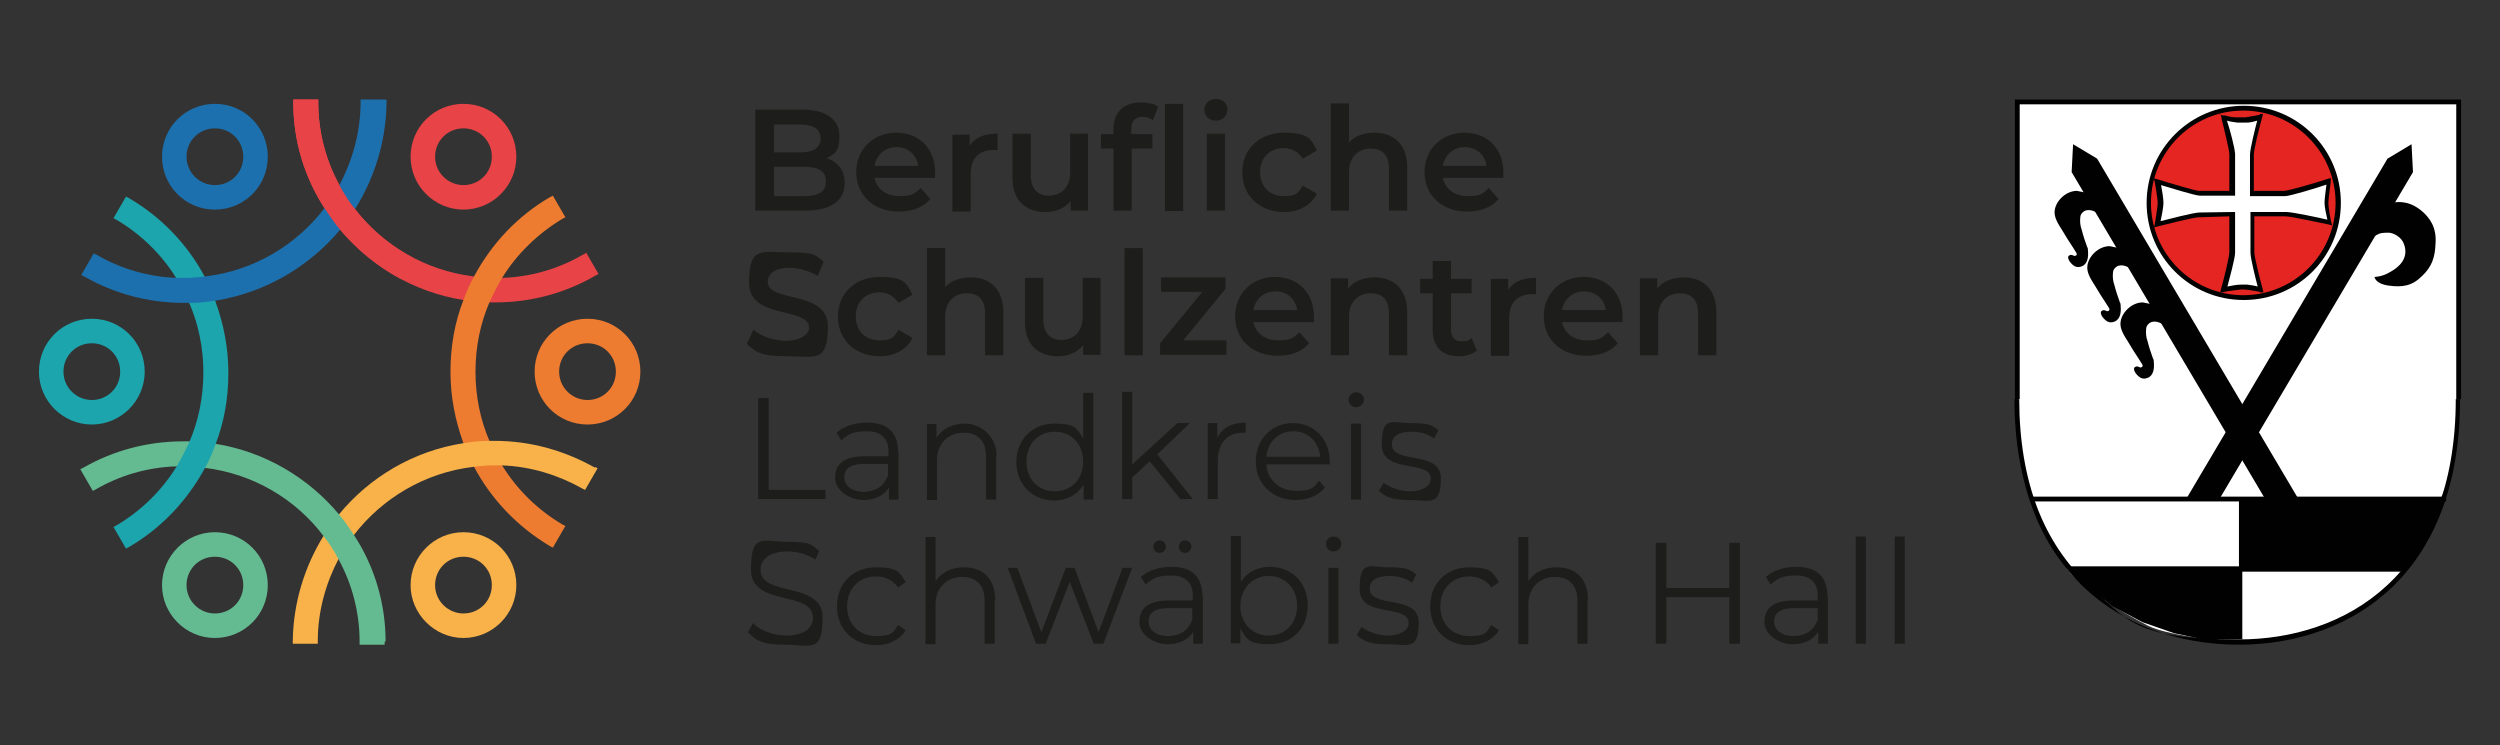 <?xml version="1.0" encoding="utf-8"?>
<!-- Generator: Adobe Illustrator 27.8.0, SVG Export Plug-In . SVG Version: 6.00 Build 0)  -->
<svg version="1.1" id="Ebene_1" xmlns="http://www.w3.org/2000/svg" xmlns:xlink="http://www.w3.org/1999/xlink" x="0px" y="0px"
	 width="520px" height="155px" viewBox="0 0 520 155" style="enable-background:new 0 0 520 155;" xml:space="preserve">
<rect x="0" y="0" width="520" height="155" fill="#333333" stroke="none"/>
<style type="text/css">
	.st0{fill:#E84346;}
	.st1{fill:#ED7C30;}
	.st2{fill:#F9B249;}
	.st3{fill:#64BB91;}
	.st4{fill:#1CA5AD;}
	.st5{fill:#1C70AE;}
	.st6{fill:#1D1D1B;}
	.st7{fill:#FFFFFF;}
	.st8{fill:#010101;}
	.st9{fill:#E52521;}
</style>
<g>
	<g>
		<path class="st0" d="M96.4,21.6c-6.1,0-11,4.9-11,11s5,11,11,11s11-4.9,11-11S102.5,21.6,96.4,21.6z M96.4,38.5
			c-3.2,0-5.9-2.6-5.9-5.9s2.6-5.9,5.9-5.9s5.9,2.6,5.9,5.9S99.7,38.5,96.4,38.5z"/>
		<path class="st0" d="M121.8,52.7c-0.2,0.1-0.4,0.2-0.6,0.3c-5,2.9-10.7,4.6-16.8,4.8c-0.5,0-1,0-1.5,0c-1.5,0-2.9,0-4.3-0.3
			c-10.1-1.2-19-6.5-24.9-14.2c-1.2-1.5-2.2-3.1-3.1-4.8c-2.8-5.1-4.4-11-4.4-17.2c0-0.1,0-0.2,0-0.3s0-0.2,0-0.3H61
			c0,0.1,0,0.2,0,0.3s0,0.2,0,0.3c0,8.1,2.4,15.7,6.5,22c1,1.5,2,3,3.1,4.3c6.4,7.7,15.5,13.2,25.8,14.8c1.8,0.3,3.5,0.4,5.4,0.5
			c0.4,0,0.8,0,1.2,0c7.6,0,14.7-2,20.9-5.6c0.2-0.1,0.4-0.2,0.6-0.3l-2.6-4.5L121.8,52.7z"/>
		<path class="st1" d="M122.2,66.3c-6.1,0-11,4.9-11,11s4.9,11,11,11s11-4.9,11-11S128.3,66.3,122.2,66.3z M122.2,83.2
			c-3.2,0-5.9-2.6-5.9-5.9s2.6-5.9,5.9-5.9s5.9,2.6,5.9,5.9S125.5,83.2,122.2,83.2z"/>
		<path class="st1" d="M104.5,96.9c-1-1.6-1.9-3.4-2.7-5.2c-1.9-4.4-2.9-9.3-2.9-14.4s1-10,2.9-14.4c0.8-1.8,1.7-3.5,2.7-5.2
			c3.1-5,7.5-9.2,12.5-12.2c0.2-0.1,0.4-0.2,0.6-0.3l-2.6-4.5c-0.2,0.1-0.4,0.2-0.6,0.3c-6.7,3.9-12.1,9.6-15.8,16.5
			c-0.9,1.6-1.6,3.2-2.2,4.9c-1.8,4.6-2.7,9.6-2.7,14.9s1,10.2,2.7,14.9c0.6,1.7,1.4,3.3,2.2,4.9c3.6,6.8,9.1,12.5,15.8,16.5
			c0.2,0.1,0.4,0.2,0.6,0.3l2.6-4.5c-0.2-0.1-0.4-0.2-0.6-0.3C111.9,106.1,107.6,101.9,104.5,96.9z"/>
		<path class="st2" d="M96.4,110.7c-6.1,0-11,5-11,11s5,11,11,11s11-4.9,11-11S102.5,110.7,96.4,110.7z M96.4,127.6
			c-3.2,0-5.9-2.6-5.9-5.9s2.6-5.9,5.9-5.9s5.9,2.6,5.9,5.9S99.7,127.6,96.4,127.6z"/>
		<path class="st2" d="M123.8,97.3c-6.2-3.5-13.3-5.6-20.9-5.6s-0.8,0-1.2,0c-1.8,0-3.6,0.2-5.4,0.5C86,93.8,76.8,99.3,70.5,107
			c-1.1,1.4-2.2,2.8-3.1,4.3c-4,6.4-6.4,14-6.5,22c0,0.1,0,0.2,0,0.3s0,0.2,0,0.3h5.2c0-0.1,0-0.2,0-0.3s0-0.2,0-0.3
			c0-6.2,1.7-12.1,4.4-17.2c0.9-1.7,2-3.3,3.1-4.8c5.9-7.7,14.8-13,24.9-14.2c1.4-0.2,2.9-0.3,4.3-0.3s1,0,1.5,0
			c6.1,0.2,11.8,2,16.8,4.8c0.2,0.1,0.4,0.2,0.6,0.3l2.6-4.5c-0.2-0.1-0.4-0.2-0.6-0.3L123.8,97.3z"/>
		<path class="st3" d="M44.7,110.7c-6.1,0-11,5-11,11s4.9,11,11,11s11-4.9,11-11S50.8,110.7,44.7,110.7z M44.7,127.6
			c-3.2,0-5.9-2.6-5.9-5.9s2.6-5.9,5.9-5.9s5.9,2.6,5.9,5.9S48,127.6,44.7,127.6z"/>
		<path class="st3" d="M80.2,133.4c0-8.1-2.4-15.7-6.5-22c-1-1.5-2-3-3.1-4.3C64.2,99.4,55.2,94,44.8,92.3c-1.7-0.3-3.5-0.5-5.4-0.5
			c-0.4,0-0.9,0-1.3,0c-7.6,0-14.7,2-20.8,5.5c-0.2,0.1-0.4,0.2-0.6,0.3l2.6,4.5c0.2-0.1,0.4-0.2,0.6-0.3c5-2.9,10.7-4.6,16.8-4.8
			c0.5,0,0.9,0,1.4,0c1.5,0,3,0,4.4,0.3c10.1,1.2,19,6.5,24.8,14.2c1.2,1.5,2.2,3.1,3.1,4.8c2.8,5.1,4.4,11,4.4,17.2
			c0,0.1,0,0.2,0,0.3s0,0.2,0,0.3H80c0-0.1,0-0.2,0-0.3s0-0.2,0-0.3L80.2,133.4z"/>
		<path class="st4" d="M19.1,66.3c-6.1,0-11,4.9-11,11s5,11,11,11s11-4.9,11-11S25.2,66.3,19.1,66.3z M19.1,83.2
			c-3.2,0-5.9-2.6-5.9-5.9s2.6-5.9,5.9-5.9S25,74,25,77.3S22.4,83.2,19.1,83.2z"/>
		<path class="st4" d="M44.8,62.5c-0.6-1.7-1.4-3.3-2.2-4.9c-3.6-6.8-9.1-12.5-15.8-16.4c-0.2-0.1-0.4-0.2-0.6-0.3l-2.6,4.5
			c0.2,0.1,0.4,0.2,0.6,0.3c5.1,3,9.4,7.2,12.5,12.2c1,1.6,1.9,3.4,2.7,5.2c1.9,4.4,2.9,9.3,2.9,14.4s-1,10-2.9,14.4
			c-0.8,1.8-1.7,3.5-2.7,5.2c-3.1,5-7.4,9.2-12.5,12.2c-0.2,0.1-0.4,0.2-0.6,0.3l2.6,4.5c0.2-0.1,0.4-0.2,0.6-0.3
			c6.7-3.9,12.1-9.6,15.8-16.4c0.9-1.6,1.6-3.2,2.2-4.9c1.8-4.6,2.7-9.6,2.7-14.9s-1-10.3-2.7-14.9V62.5z"/>
		<path class="st5" d="M44.7,21.6c-6.1,0-11,4.9-11,11s4.9,11,11,11s11-4.9,11-11S50.8,21.6,44.7,21.6z M44.7,38.5
			c-3.2,0-5.9-2.6-5.9-5.9s2.6-5.9,5.9-5.9s5.9,2.6,5.9,5.9S48,38.5,44.7,38.5z"/>
		<path class="st5" d="M80.2,20.7H75c0,0.1,0,0.2,0,0.3s0,0.2,0,0.3c0,6.2-1.7,12.1-4.4,17.2c-0.9,1.7-2,3.3-3.1,4.8
			c-5.9,7.7-14.7,13-24.8,14.2c-1.5,0.2-2.9,0.3-4.4,0.3s-0.9,0-1.4,0c-6.1-0.2-11.8-1.9-16.8-4.8c-0.2-0.1-0.4-0.2-0.6-0.3
			l-2.6,4.5c0.2,0.1,0.4,0.2,0.6,0.3C23.6,61,30.7,63,38.3,63s0.9,0,1.3,0c1.8,0,3.6-0.2,5.4-0.5c10.3-1.7,19.4-7.1,25.8-14.8
			c1.1-1.4,2.2-2.8,3.1-4.3c4-6.4,6.4-14,6.5-22c0-0.1,0-0.2,0-0.3s0-0.2,0-0.3L80.2,20.7z"/>
		<path class="st0" d="M86,53.7c-4.8-2.5-9.1-6.1-12.3-10.4c-1.2-1.5-2.2-3.1-3.1-4.8c-2.8-5.1-4.4-11-4.4-17.2c0-0.1,0-0.2,0-0.3
			s0-0.2,0-0.3H61c0,0.1,0,0.2,0,0.3s0,0.2,0,0.3c0,8.1,2.4,15.7,6.5,22c1,1.5,2,3,3.1,4.3c3.6,4.3,8,7.9,12.9,10.5L86,53.7L86,53.7
			z"/>
	</g>
	<g>
		<path class="st6" d="M175.7,38.1c0,3.6-2.8,5.7-8.2,5.7h-10.4v-21h9.8c5,0,7.7,2.1,7.7,5.5s-1.1,3.8-2.7,4.6
			C174.2,33.6,175.7,35.4,175.7,38.1L175.7,38.1z M161,25.9v5.8h5.5c2.7,0,4.2-1,4.2-2.9s-1.5-2.9-4.2-2.9L161,25.9L161,25.9z
			 M171.8,37.7c0-2.1-1.6-3-4.5-3H161v6.1h6.3c2.9,0,4.5-0.9,4.5-3V37.7z"/>
		<path class="st6" d="M194.5,37h-12.6c0.5,2.3,2.4,3.8,5.2,3.8s3.2-0.6,4.4-1.7l2,2.3c-1.4,1.7-3.7,2.6-6.5,2.6
			c-5.4,0-8.9-3.5-8.9-8.2s3.5-8.2,8.3-8.2s8.1,3.3,8.1,8.3S194.5,36.7,194.5,37L194.5,37z M181.9,34.5h9.1
			c-0.3-2.3-2.1-3.9-4.5-3.9S182.3,32.2,181.9,34.5z"/>
		<path class="st6" d="M207.5,27.6v3.6c-0.3,0-0.6,0-0.9,0c-2.9,0-4.7,1.7-4.7,5V44h-3.8V28h3.6v2.3c1.1-1.7,3-2.5,5.7-2.5
			L207.5,27.6z"/>
		<path class="st6" d="M226.3,27.8v16h-3.6v-2c-1.2,1.5-3.1,2.3-5.2,2.3c-4.1,0-6.9-2.3-6.9-7.1v-9.2h3.8v8.6c0,2.9,1.4,4.3,3.8,4.3
			s4.4-1.6,4.4-4.8v-8.1H226.3L226.3,27.8z"/>
		<path class="st6" d="M237.5,21.3c1.3,0,2.6,0.3,3.4,0.9l-1.1,2.8c-0.6-0.4-1.3-0.7-2.1-0.7c-1.6,0-2.4,0.9-2.4,2.6v1h4.4v3h-4.3
			v12.9h-3.8V30.9H229v-3h2.6v-1c0-3.4,2-5.6,5.7-5.6L237.5,21.3z M246.1,21.6v22.3h-3.8V21.6H246.1z"/>
		<path class="st6" d="M250.5,22.9c0-1.3,1-2.3,2.4-2.3s2.4,0.9,2.4,2.2s-1,2.3-2.4,2.3s-2.4-1-2.4-2.3V22.9z M251,27.8h3.8v16H251
			V27.8z"/>
		<path class="st6" d="M258.4,35.8c0-4.8,3.6-8.2,8.7-8.2s5.6,1.3,6.8,3.7L271,33c-1-1.5-2.4-2.2-4-2.2c-2.8,0-4.9,1.9-4.9,5
			s2.1,5,4.9,5s3-0.7,4-2.2l2.9,1.7c-1.2,2.4-3.7,3.8-6.8,3.8c-5.1,0-8.7-3.4-8.7-8.2V35.8z"/>
		<path class="st6" d="M292.7,34.6v9.2h-3.8v-8.7c0-2.9-1.4-4.2-3.8-4.2s-4.5,1.6-4.5,4.8v8.1h-3.8V21.5h3.8v8.1
			c1.2-1.3,3.1-2,5.3-2C289.7,27.6,292.6,29.8,292.7,34.6L292.7,34.6z"/>
		<path class="st6" d="M312.7,37h-12.6c0.5,2.3,2.4,3.8,5.2,3.8s3.2-0.6,4.4-1.7l2,2.3c-1.4,1.7-3.7,2.6-6.5,2.6
			c-5.4,0-8.9-3.5-8.9-8.2s3.5-8.2,8.3-8.2s8.1,3.3,8.1,8.3S312.7,36.7,312.7,37L312.7,37z M300.1,34.5h9.1
			c-0.3-2.3-2.1-3.9-4.5-3.9S300.5,32.2,300.1,34.5z"/>
		<path class="st6" d="M155.3,71.6l1.4-3c1.7,1.4,4.4,2.3,6.9,2.3s4.7-1.2,4.7-2.7c0-4.5-12.5-1.6-12.5-9.4s2.7-6.3,8.5-6.3
			s5.2,0.7,7,1.9l-1.2,3c-1.9-1.1-4-1.7-5.8-1.7c-3.2,0-4.6,1.3-4.6,2.9c0,4.5,12.5,1.6,12.5,9.3s-2.7,6.2-8.5,6.2s-6.5-1-8.3-2.5
			H155.3z"/>
		<path class="st6" d="M174.3,65.8c0-4.8,3.6-8.2,8.7-8.2s5.6,1.3,6.8,3.7l-2.9,1.7c-1-1.5-2.4-2.2-4-2.2c-2.8,0-4.9,1.9-4.9,5
			s2.1,5,4.9,5s3-0.7,4-2.2l2.9,1.7c-1.2,2.4-3.7,3.8-6.8,3.8c-5.1,0-8.7-3.4-8.7-8.2V65.8z"/>
		<path class="st6" d="M208.7,64.7v9.2h-3.8v-8.7c0-2.9-1.4-4.2-3.8-4.2s-4.5,1.6-4.5,4.8v8.1h-3.8V51.6h3.8v8.1
			c1.2-1.3,3.1-2,5.3-2C205.7,57.7,208.6,59.9,208.7,64.7L208.7,64.7z"/>
		<path class="st6" d="M228.9,57.8v16h-3.6v-2c-1.2,1.5-3.1,2.3-5.2,2.3c-4.1,0-6.9-2.3-6.9-7.1v-9.2h3.8v8.6c0,2.9,1.4,4.3,3.8,4.3
			s4.4-1.6,4.4-4.8v-8.1H228.9L228.9,57.8z"/>
		<path class="st6" d="M233.9,51.6h3.8v22.3h-3.8V51.6z"/>
		<path class="st6" d="M255.1,70.8v3h-13.8v-2.4l8.8-10.7h-8.6v-3h13.4v2.4l-8.8,10.7h9.1H255.1z"/>
		<path class="st6" d="M273.3,67h-12.6c0.5,2.3,2.4,3.8,5.2,3.8s3.2-0.6,4.4-1.7l2,2.3c-1.4,1.7-3.7,2.6-6.5,2.6
			c-5.4,0-8.9-3.5-8.9-8.2s3.5-8.2,8.3-8.2s8.1,3.3,8.1,8.3S273.3,66.7,273.3,67L273.3,67z M260.7,64.5h9.1
			c-0.3-2.3-2.1-3.9-4.5-3.9S261.1,62.2,260.7,64.5z"/>
		<path class="st6" d="M292.7,64.7v9.2h-3.8v-8.7c0-2.9-1.4-4.2-3.8-4.2s-4.5,1.6-4.5,4.8v8.1h-3.8v-16h3.6V60
			c1.2-1.5,3.2-2.3,5.5-2.3C289.7,57.7,292.6,59.9,292.7,64.7L292.7,64.7z"/>
		<path class="st6" d="M307.1,73c-0.9,0.7-2.3,1.1-3.6,1.1c-3.5,0-5.5-1.9-5.5-5.4V61h-2.6v-3h2.6v-3.7h3.8V58h4.3v3h-4.3v7.6
			c0,1.6,0.8,2.4,2.2,2.4s1.5-0.2,2.1-0.7l1.1,2.7L307.1,73z"/>
		<path class="st6" d="M319.5,57.6v3.6c-0.3,0-0.6,0-0.9,0c-2.9,0-4.7,1.7-4.7,5V74h-3.8V58h3.6v2.3c1.1-1.7,3-2.5,5.7-2.5
			L319.5,57.6z"/>
		<path class="st6" d="M337.5,67h-12.6c0.5,2.3,2.4,3.8,5.2,3.8s3.2-0.6,4.4-1.7l2,2.3c-1.4,1.7-3.7,2.6-6.5,2.6
			c-5.4,0-8.9-3.5-8.9-8.2s3.5-8.2,8.3-8.2s8.1,3.3,8.1,8.3S337.5,66.7,337.5,67L337.5,67z M324.9,64.5h9.1
			c-0.3-2.3-2.1-3.9-4.5-3.9S325.3,62.2,324.9,64.5z"/>
		<path class="st6" d="M357,64.7v9.2h-3.8v-8.7c0-2.9-1.4-4.2-3.8-4.2s-4.5,1.6-4.5,4.8v8.1h-3.8v-16h3.6V60
			c1.2-1.5,3.2-2.3,5.5-2.3C354,57.7,356.9,59.9,357,64.7L357,64.7z"/>
		<path class="st6" d="M157.7,82.8h2.2v19.1h11.8v1.9h-14V82.8z"/>
		<path class="st6" d="M186.9,94.1v9.8h-2v-2.5c-1,1.6-2.8,2.6-5.4,2.6s-5.8-1.9-5.8-4.6s1.6-4.5,6.1-4.5h5v-1
			c0-2.7-1.5-4.2-4.5-4.2s-4,0.7-5.3,1.9l-1-1.6c1.6-1.4,3.9-2.1,6.4-2.1c4.1,0,6.4,2,6.4,6.1L186.9,94.1z M184.7,99.1v-2.6h-5
			c-3.1,0-4.1,1.2-4.1,2.8s1.5,3,4,3s4.2-1.1,5-3.2H184.7z"/>
		<path class="st6" d="M207.2,94.7v9.2h-2.1V95c0-3.3-1.7-5-4.7-5s-5.5,2.1-5.5,5.7v8.3h-2.1V88.2h2v2.9c1.1-1.9,3.3-3,6-3
			s6.5,2.2,6.5,6.8L207.2,94.7z"/>
		<path class="st6" d="M227.4,81.6v22.3h-2v-3.1c-1.3,2.1-3.5,3.3-6.1,3.3c-4.5,0-7.9-3.3-7.9-8s3.4-8,7.9-8s4.7,1.1,6,3.1v-9.5h2.1
			V81.6z M225.3,96c0-3.7-2.5-6.2-5.9-6.2s-5.9,2.5-5.9,6.2s2.5,6.2,5.9,6.2S225.3,99.7,225.3,96z"/>
		<path class="st6" d="M239.2,95.9l-3.7,3.4v4.5h-2.1V81.5h2.1v15.1l9.4-8.6h2.6l-6.8,6.5l7.4,9.3h-2.6l-6.4-7.9H239.2z"/>
		<path class="st6" d="M259.1,87.9V90c-0.2,0-0.4,0-0.5,0c-3.3,0-5.3,2.1-5.3,5.8v8h-2.1V88h2v3.1C254.2,89,256.2,87.9,259.1,87.9
			L259.1,87.9z"/>
		<path class="st6" d="M276.6,96.6h-13.2c0.2,3.3,2.8,5.5,6.2,5.5s3.6-0.7,4.8-2.1l1.2,1.4c-1.4,1.7-3.6,2.6-6.1,2.6
			c-4.9,0-8.3-3.4-8.3-8s3.3-8,7.7-8s7.7,3.3,7.7,8S276.6,96.4,276.6,96.6L276.6,96.6z M263.4,95h11.2c-0.3-3.1-2.5-5.3-5.6-5.3
			S263.7,91.9,263.4,95z"/>
		<path class="st6" d="M280.5,83.1c0-0.8,0.7-1.5,1.6-1.5s1.6,0.7,1.6,1.5s-0.7,1.6-1.6,1.6s-1.6-0.7-1.6-1.5V83.1z M281,88.1h2.1
			v15.8H281V88.1z"/>
		<path class="st6" d="M286.8,102.1l1-1.7c1.3,1,3.4,1.8,5.6,1.8s4.2-1,4.2-2.6c0-4.1-10.2-0.9-10.2-7.1s2.2-4.5,6.2-4.5
			s4.3,0.6,5.6,1.5l-0.9,1.7c-1.4-1-3-1.4-4.7-1.4c-2.9,0-4.1,1.1-4.1,2.6c0,4.3,10.2,1.1,10.2,7.1s-2.4,4.5-6.5,4.5
			S288.1,103.2,286.8,102.1L286.8,102.1z"/>
		<path class="st6" d="M155.7,131.3l0.9-1.7c1.5,1.5,4.2,2.6,6.9,2.6c3.9,0,5.6-1.7,5.6-3.7c0-5.8-12.9-2.2-12.9-10s2.4-5.8,7.7-5.8
			s4.8,0.7,6.5,1.9l-0.8,1.8c-1.8-1.2-3.9-1.7-5.8-1.7c-3.8,0-5.6,1.7-5.6,3.8c0,5.8,12.9,2.3,12.9,9.9c0,7.6-2.5,5.7-7.8,5.7
			s-6.2-1.1-7.8-2.7L155.7,131.3z"/>
		<path class="st6" d="M174.1,126c0-4.7,3.4-8,8.1-8s4.9,1.1,6.2,3.1l-1.6,1.1c-1.1-1.6-2.8-2.3-4.6-2.3c-3.5,0-6,2.5-6,6.2
			c0,3.7,2.5,6.2,6,6.2s3.5-0.7,4.6-2.3l1.6,1.1c-1.3,2-3.5,3.1-6.2,3.1c-4.7,0-8.1-3.3-8.1-8V126z"/>
		<path class="st6" d="M206.9,124.7v9.2h-2.1V125c0-3.3-1.7-5-4.7-5s-5.5,2.1-5.5,5.7v8.3h-2.1v-22.3h2.1v9.2
			c1.2-1.8,3.2-2.9,5.9-2.9c3.8,0,6.5,2.2,6.5,6.8L206.9,124.7z"/>
		<path class="st6" d="M235.5,118.1l-6,15.8h-2l-5-12.9l-5,12.9h-2l-5.9-15.8h2l5,13.4l5.1-13.4h1.8l5,13.4l5-13.4H235.5z"/>
		<path class="st6" d="M250.2,124.1v9.8h-2v-2.5c-1,1.6-2.8,2.6-5.4,2.6s-5.8-1.9-5.8-4.6c0-2.7,1.6-4.5,6.1-4.5h5v-1
			c0-2.7-1.5-4.2-4.5-4.2s-4,0.7-5.3,1.9l-1-1.6c1.6-1.4,3.9-2.1,6.4-2.1c4.1,0,6.4,2,6.4,6.1L250.2,124.1z M248,129.1v-2.6h-5
			c-3.1,0-4.1,1.2-4.1,2.8c0,1.6,1.5,3,4,3s4.2-1.1,5-3.2H248z M239.9,113.7c0-0.7,0.6-1.3,1.3-1.3s1.3,0.6,1.3,1.3
			s-0.6,1.3-1.3,1.3S239.9,114.5,239.9,113.7z M245.2,113.7c0-0.7,0.6-1.3,1.3-1.3s1.3,0.6,1.3,1.3s-0.6,1.3-1.3,1.3
			S245.2,114.5,245.2,113.7z"/>
		<path class="st6" d="M272,126c0,4.8-3.4,8-7.9,8s-4.8-1.1-6.1-3.3v3.1h-2v-22.3h2.1v9.5c1.3-2,3.5-3.1,6-3.1c4.5,0,7.9,3.2,7.9,8
			V126z M269.8,126c0-3.7-2.6-6.2-5.9-6.2s-5.9,2.5-5.9,6.2c0,3.7,2.5,6.2,5.9,6.2S269.8,129.7,269.8,126z"/>
		<path class="st6" d="M275.8,113.1c0-0.8,0.7-1.5,1.6-1.5s1.6,0.7,1.6,1.5s-0.7,1.6-1.6,1.6s-1.6-0.7-1.6-1.5V113.1z M276.3,118.1
			h2.1v15.8h-2.1V118.1z"/>
		<path class="st6" d="M282.2,132.1l1-1.7c1.3,1,3.4,1.8,5.6,1.8s4.2-1,4.2-2.6c0-4.1-10.2-0.9-10.2-7.1c0-6.2,2.2-4.5,6.2-4.5
			s4.3,0.6,5.6,1.5l-0.9,1.7c-1.4-1-3-1.4-4.7-1.4c-2.9,0-4.1,1.1-4.1,2.6c0,4.3,10.2,1.1,10.2,7.1c0,6-2.4,4.5-6.5,4.5
			S283.5,133.2,282.2,132.1L282.2,132.1z"/>
		<path class="st6" d="M297.5,126c0-4.7,3.4-8,8.1-8s4.9,1.1,6.2,3.1l-1.6,1.1c-1.1-1.6-2.8-2.3-4.6-2.3c-3.5,0-6,2.5-6,6.2
			c0,3.7,2.5,6.2,6,6.2s3.5-0.7,4.6-2.3l1.6,1.1c-1.3,2-3.5,3.1-6.2,3.1c-4.7,0-8.1-3.3-8.1-8V126z"/>
		<path class="st6" d="M330.2,124.7v9.2h-2.1V125c0-3.3-1.7-5-4.7-5s-5.5,2.1-5.5,5.7v8.3h-2.1v-22.3h2.1v9.2
			c1.2-1.8,3.2-2.9,5.9-2.9c3.8,0,6.5,2.2,6.5,6.8L330.2,124.7z"/>
		<path class="st6" d="M361.9,112.9v21h-2.2v-9.7h-13.1v9.7h-2.2v-21h2.2v9.4h13.1v-9.4H361.9z"/>
		<path class="st6" d="M380.2,124.1v9.8h-2v-2.5c-1,1.6-2.8,2.6-5.4,2.6s-5.8-1.9-5.8-4.6c0-2.7,1.6-4.5,6.1-4.5h5v-1
			c0-2.7-1.5-4.2-4.5-4.2s-4,0.7-5.3,1.9l-1-1.6c1.6-1.4,3.9-2.1,6.4-2.1c4.1,0,6.4,2,6.4,6.1L380.2,124.1z M378.1,129.1v-2.6h-5
			c-3.1,0-4.1,1.2-4.1,2.8c0,1.6,1.5,3,4,3s4.2-1.1,5-3.2H378.1z"/>
		<path class="st6" d="M386,111.6h2.1v22.3H386V111.6z"/>
		<path class="st6" d="M394.1,111.6h2.1v22.3h-2.1V111.6z"/>
	</g>
	<g>
		<path id="path2491" class="st7" d="M419.5,21.2h91.8v64.1c0,0-0.8,12.3-1.8,14s-5.1,15.5-11.3,21.4s-11,7.8-14.1,9.3
			c-3.2,1.5-10,3.4-17.9,3.6c-1.9,0-14.8-1.2-19.3-3.4s-14-8-16.6-11.4s-6.6-10.3-8.6-18.1s-1.9-13.6-2.1-15.3
			C419.4,83.7,419.5,21.2,419.5,21.2"/>
		<path id="path2503" class="st8" d="M505.2,111.7l-5.2,7.2h-34.3v-15.2h43l-3.5,8.1V111.7z"/>
		<path id="path2507" class="st8" d="M434.6,122.4l4.8,3.7l6.2,3.3l6.6,2.3l6.1,1.3h8.1v-15.2h-36.1L434.6,122.4L434.6,122.4z"/>
		<path id="path2509" class="st8" d="M422.7,104.3h86.1v-1h-86.1V104.3z"/>
		<path id="path2521" class="st8" d="M510.8,83c0,36.9-23.3,50-45.1,50s-23.4-4.1-31.4-11.5c-4.5-4.2-8-9.4-10.4-15.5
			c-2.6-6.7-3.9-14.4-3.9-23h-1c0,8.7,1.4,16.6,4,23.4c2.4,6.2,6,11.6,10.6,15.9c8.1,7.6,19.5,11.8,32,11.8s23.8-4.2,31.8-11.8
			c4.5-4.3,8-9.6,10.4-15.9c2.6-6.8,3.9-14.6,3.9-23.4h-1H510.8z"/>
		<path id="path2525" class="st8" d="M420.1,83V21.2l-0.5,0.5h91.8l-0.5-0.5V83h1V20.7h-92.8V83H420.1z"/>
		<path id="path2537" class="st9" d="M466.7,22.5c-10.9,0-19.6,8.8-19.6,19.6c0,10.9,8.8,19.7,19.6,19.7s19.6-8.9,19.6-19.7
			S477.5,22.5,466.7,22.5z M462.6,24.5l3.5,0.6l4.2-0.6l-1.7,7.5v8.3h6.8l9.2-2.5l-0.5,4.4l0.7,4.2l-8.9-1.8h-7.3v8l1.9,7.8
			l-3.7-0.6l-4.2,0.5l1.7-7.2v-8.5l-7.3,0.2l-8.3,1.9l0.6-4.4l-0.6-4.4l8.2,2.4h7.4v-8L462.6,24.5L462.6,24.5z"/>
		<path id="path2541" class="st8" d="M485.8,42.2c0,10.6-8.6,19.2-19.2,19.2s-19.2-8.6-19.2-19.2S456,23,466.6,23
			S485.8,31.6,485.8,42.2 M466.7,22c-11.1,0-20.2,9-20.2,20.2s9,20.2,20.2,20.2s20.2-9,20.2-20.2S477.9,22,466.7,22"/>
		<path id="path2557" class="st8" d="M461.9,23.8l0.2,0.8v0.2c0.5,1.9,1.6,6.4,1.6,7.3v7.6h-6.3c-0.7,0-5.7-1.5-8.6-2.4l-0.8-0.2
			l0.2,0.8c0,0,0.6,3.3,0.6,4.3s-0.6,4.3-0.6,4.4l-0.2,0.7l0.8-0.2c2-0.5,7.5-1.9,8.5-1.9s0,0,0.1,0c1,0,5.5-0.2,6.3-0.2v7.5
			c0,1-1.2,5.8-1.7,7.5l-0.2,0.8h0.6c0-0.1,0,0,0,0s0.5-0.2,0.8-0.2c0.7-0.1,2-0.3,3.1-0.4c1.1,0,2.6,0.3,3.2,0.4
			c0.3,0,0.7,0.2,0.7,0.2l0,0h0.6l-0.2-0.8c-0.5-1.8-1.7-6.6-1.7-7.5V45h6.5c1.1,0,6.9,1.3,9,1.7l0.7,0.2l-0.2-0.7
			c-0.2-0.8-0.6-3.2-0.6-4s0.5-4.3,0.5-4.4V37c0.1,0-0.6,0.2-0.6,0.2c-3.1,1-8.3,2.5-9.1,2.5h-6.3v-7.6c0-1,1.2-5.8,1.7-7.6l0.2-0.8
			h-0.6c0,0.1-0.2,0.2-0.2,0.2l0,0c0,0-1.5,0.3-2.8,0.5c-0.2,0-0.4,0-0.6,0c-0.3,0-0.7,0-1.1,0c-0.2,0-0.3,0-0.6,0
			c-1-0.1-1.8-0.3-2.1-0.4h-0.3h-0.2l-0.6-0.2L461.9,23.8z M463.2,25.1c0.7,0.2,1.4,0.3,2.2,0.4c0,0,0,0,0.1,0c0.4,0,0.9,0,1.2,0
			c0.2,0,0.4,0,0.6,0l0,0l0,0c0.8,0,1.5-0.2,2.2-0.4c-0.4,1.5-1.5,5.9-1.5,7.1v8.6h7.3c1,0,6.9-1.8,8.6-2.4
			c-0.1,0.9-0.4,2.9-0.4,3.8c0,0.9,0.4,2.6,0.6,3.5c-1.6-0.4-7.3-1.6-8.5-1.6h-7.5v8.5c0,1.1,1.1,5.5,1.5,7
			c-0.7-0.2-1.4-0.3-2.2-0.4c-0.5,0-0.9,0-1.2,0c-0.9,0-2,0.2-2.9,0.4c0.4-1.5,1.6-5.9,1.6-7v-8.5h-0.5h-0.2c-0.6,0-5.5,0.1-6.7,0.1
			s-6.5,1.4-8.1,1.8c0.2-0.9,0.6-2.9,0.6-3.8c0-0.9-0.3-2.7-0.5-3.7c1.7,0.5,7.1,2.2,8.1,2.2h7.3v-8.6
			C464.9,30.9,463.7,26.5,463.2,25.1L463.2,25.1z"/>
		<path id="path2573" class="st8" d="M454.9,103.5L496.6,33l5-3l0.3,5.8l-40.2,67.9L454.9,103.5z"/>
		<path id="path2585" class="st8" d="M497.8,42.1c0.6,0,2.9-0.6,5.7,1.6c2,1.6,3.3,3.7,3.1,6.8c-0.1,3.1-0.8,5-2.8,6.9
			c-2.1,2.1-4.1,2.4-7,2c-2.8-0.4-2.9-1.8-2.9-1.8s1.6,0,3.2-1c1.7-0.9,4.1-2.8,2.9-5.9c-0.5-1.4-2.2-2.3-3.2-2.3
			c-2.1,0-2,0.3-3.3,0.9c-1.2,0.6,4.1-7.4,4.1-7.4"/>
		<path id="path2589" class="st8" d="M477.9,103.5L436.2,33l-5-3l-0.3,5.8l40.2,67.9L477.9,103.5z"/>
		<path id="path2601" class="st8" d="M433.5,40c-0.5-0.1-1-0.2-1.5-0.3c-2.1,0-4.2,1.8-4.6,3.9c-0.3,1.6,0.8,3.1,1.6,4.4
			c0.7,1.2,1.4,2.3,2.2,3.5c0.2,0.3,0.3,0.5,0.5,0.8c0,0,0.6,0.7,0,0.9c-0.4,0.2-0.7-0.5-1.4,0c-0.3,0.3,0,0.9,0.2,1.2
			c0.3,0.4,0.7,0.8,1.1,1c0.4,0.2,0.9,0.2,1.4,0c1.3-0.5,1.4-2.1,1.3-3.2c0-0.3,0-0.6-0.2-0.9c-0.4-1.1-0.8-2.3-1.1-3.5
			c-0.3-0.8-0.4-1.7-0.3-2.6c0-0.5,0.3-0.9,0.7-1.2c1.1-0.8,2.7,0.2,2.7,0.2l0.5-1l-3.1-3.4L433.5,40z M440.3,51.5
			c-0.5-0.1-1-0.2-1.5-0.3c-2.1,0-4.2,1.8-4.6,3.9c-0.3,1.6,0.8,3.1,1.6,4.4c0.7,1.2,1.4,2.3,2.2,3.5c0.2,0.3,0.3,0.5,0.5,0.8
			c0,0,0.6,0.7,0,0.9c-0.4,0.2-0.7-0.5-1.4,0c-0.3,0.3,0,0.9,0.2,1.2c0.3,0.4,0.7,0.8,1.1,1c0.4,0.2,0.9,0.2,1.4,0
			c1.3-0.5,1.4-2.1,1.3-3.2c0-0.3,0-0.6-0.2-0.9c-0.4-1.1-0.8-2.3-1.1-3.5c-0.3-0.8-0.4-1.7-0.3-2.6c0-0.5,0.3-0.9,0.7-1.2
			c1.1-0.8,2.7,0.2,2.7,0.2l0.5-1l-3.1-3.4L440.3,51.5z M447.2,63.2c-0.5-0.1-1-0.2-1.5-0.3c-2.1,0-4.2,1.8-4.6,3.9
			c-0.3,1.6,0.8,3.1,1.6,4.4c0.7,1.2,1.4,2.3,2.2,3.5c0.2,0.3,0.3,0.5,0.5,0.8c0,0,0.6,0.7,0,0.9c-0.4,0.2-0.7-0.5-1.4,0
			c-0.3,0.3,0,0.9,0.2,1.2c0.3,0.4,0.7,0.8,1.1,1c0.4,0.2,0.9,0.2,1.4,0c1.3-0.5,1.4-2.1,1.3-3.2c0-0.3,0-0.6-0.2-0.9
			c-0.4-1.1-0.8-2.3-1.1-3.5c-0.3-0.8-0.4-1.7-0.3-2.6c0-0.5,0.3-0.9,0.7-1.2c1.1-0.8,2.7,0.2,2.7,0.2l0.5-1l-3.1-3.4L447.2,63.2z"
			/>
	</g>
</g>
</svg>
